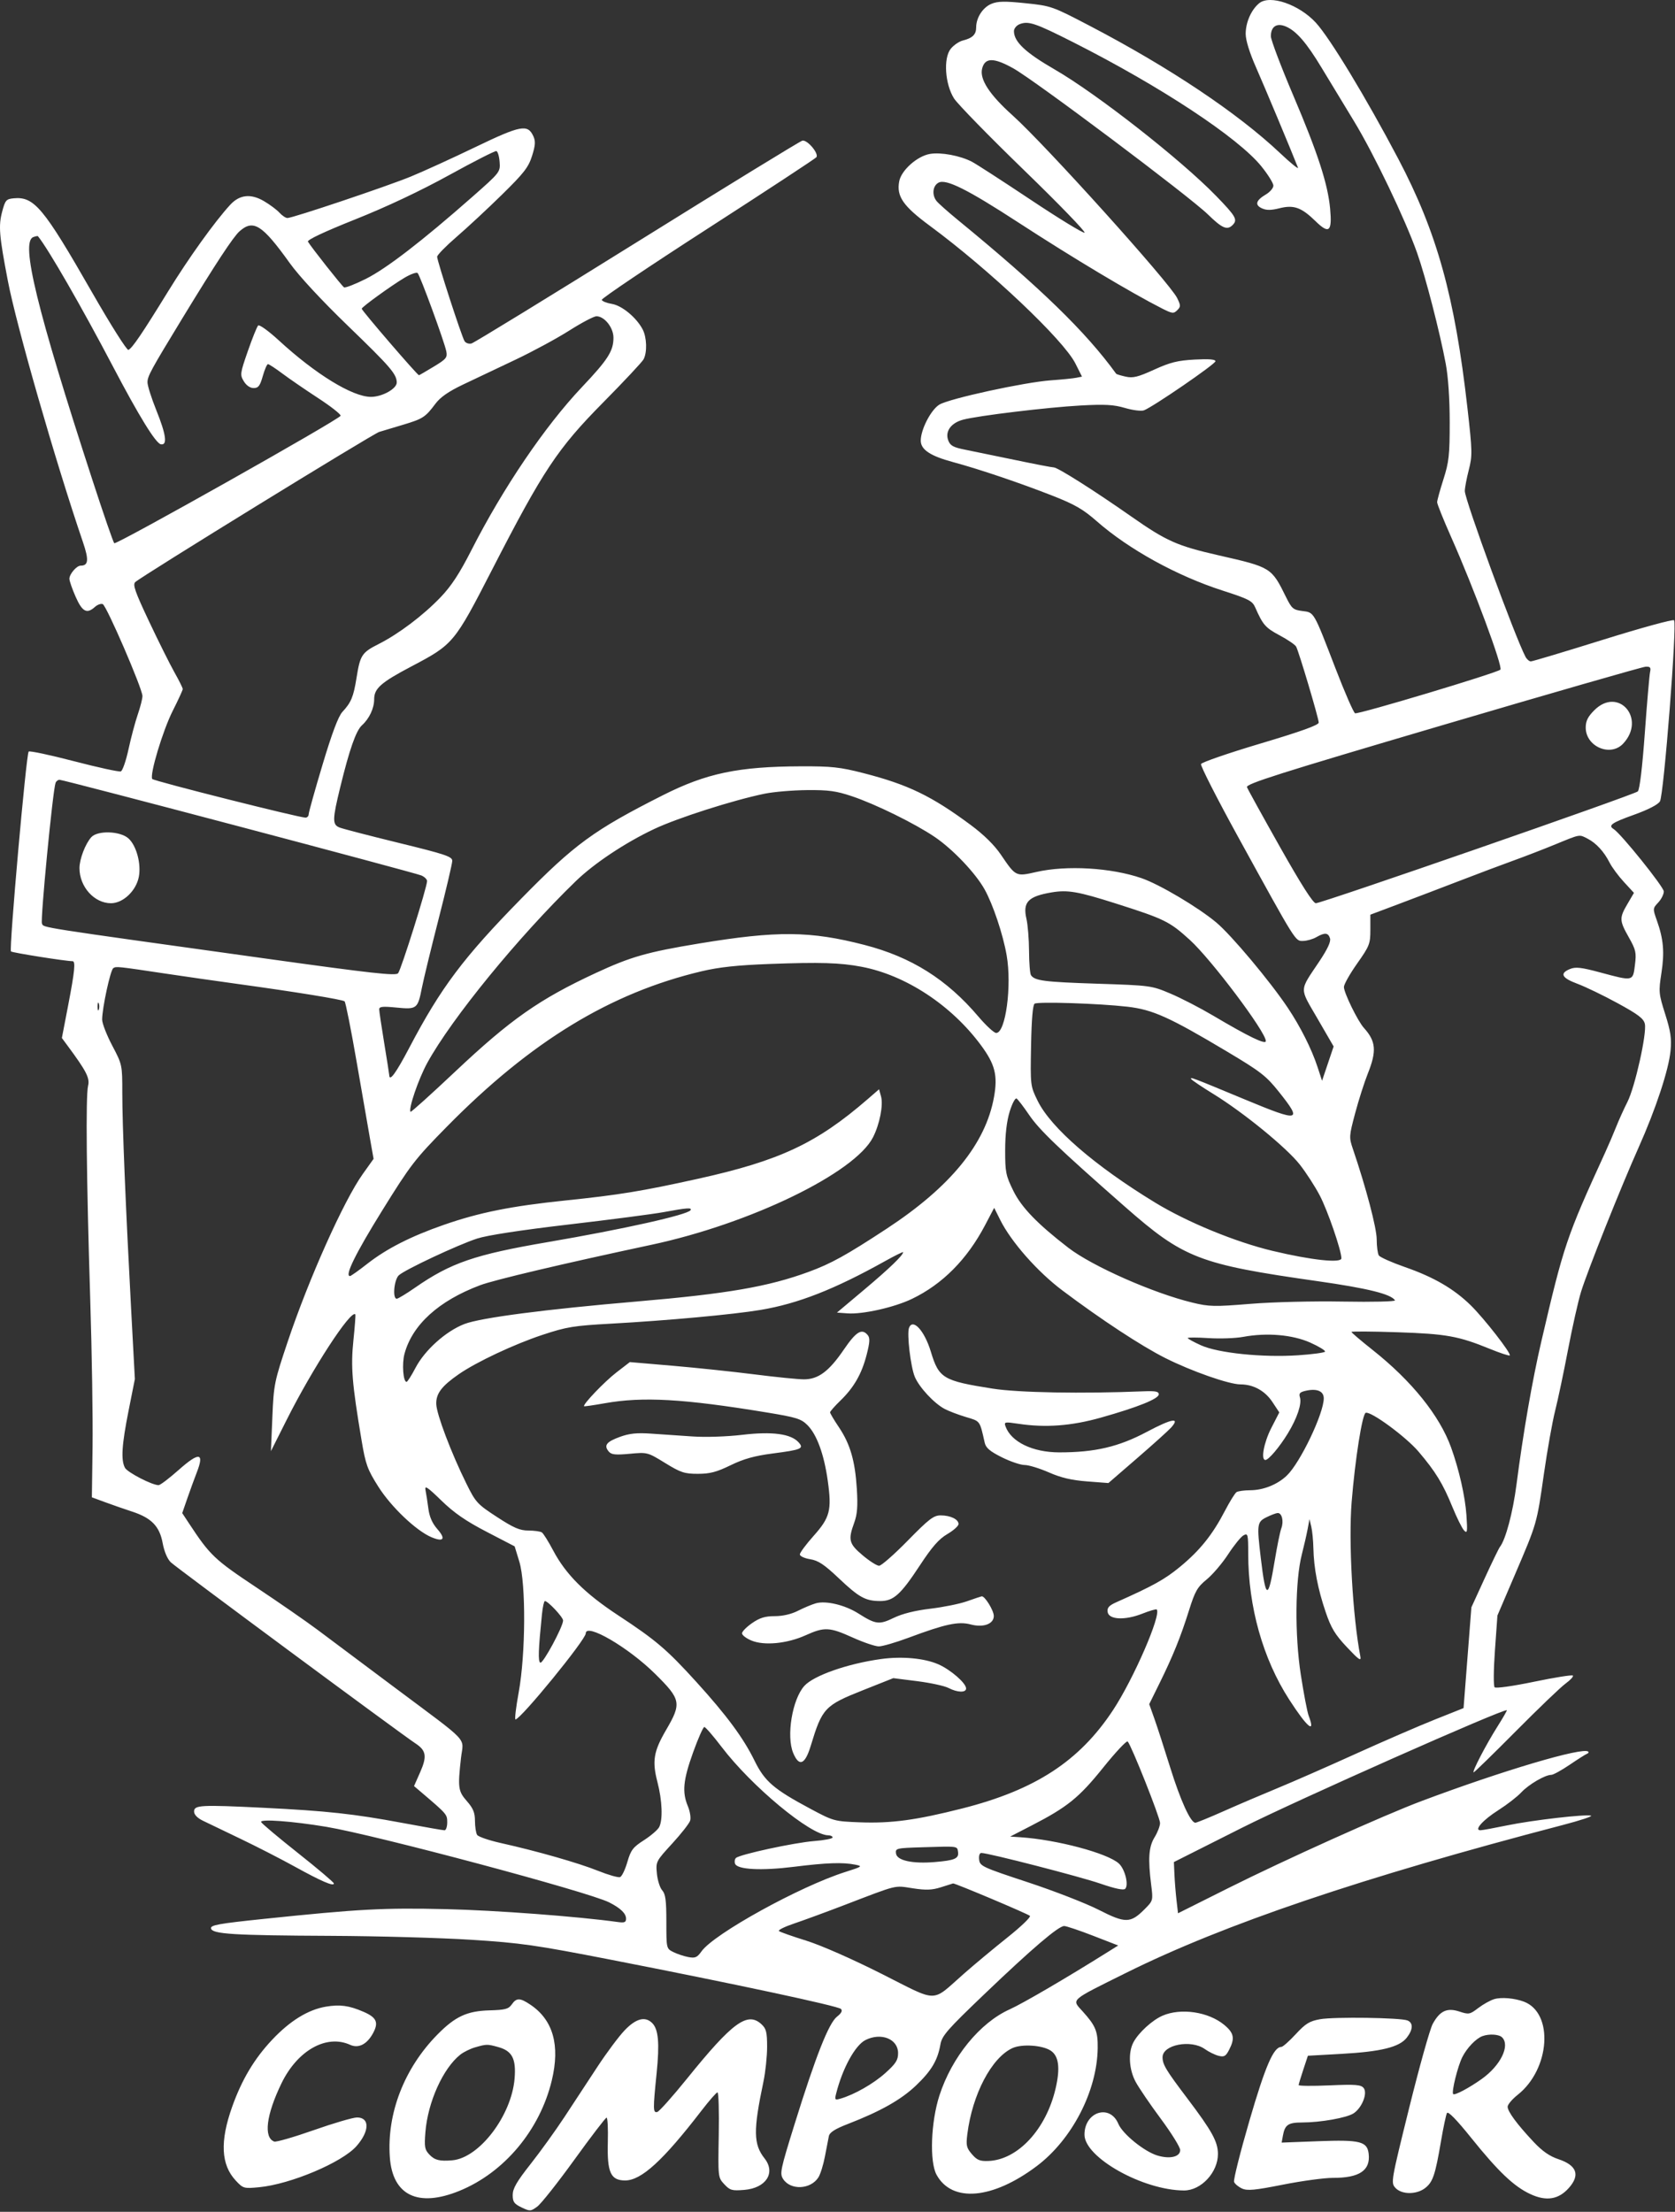 <?xml version="1.0" encoding="UTF-8"?> <svg xmlns="http://www.w3.org/2000/svg" width="665" height="878" viewBox="0 0 665 878" fill="none"><rect x="0" y="0" width="665" height="878" fill="#333333" stroke="none"/><path fill-rule="evenodd" clip-rule="evenodd" d="M499.911 1.287C496.767 3.862 494.553 8.888 494.553 13.447C494.553 15.963 496.081 20.91 498.662 26.747C501.948 34.181 512.466 59.314 515.316 66.542C515.641 67.367 512.442 64.772 508.207 60.773C491.422 44.928 464.336 26.811 432.787 10.329C417.759 2.476 417.36 2.335 407.155 1.277C398.932 0.424 396.135 0.473 393.624 1.513C390.195 2.933 387.553 7.005 387.553 10.87C387.553 13.698 386.123 15.11 382.282 16.074C380.763 16.455 378.581 17.954 377.431 19.404C374.48 23.127 375.176 33.404 378.763 39.077C380.142 41.258 392.629 54.052 406.512 67.509C420.395 80.965 431.224 92.152 430.577 92.367C429.93 92.583 420.295 86.692 409.166 79.275C398.038 71.859 387.543 65.072 385.845 64.194C381.163 61.773 373.586 60.361 369.224 61.099C364.154 61.955 357.823 67.587 357 71.972C355.877 77.962 358.509 81.775 369.23 89.689C392.887 107.15 422.223 134.899 426.936 144.271L429.566 149.501L427.309 149.957C426.068 150.209 421.551 150.663 417.272 150.968C406.744 151.717 376.804 158.24 372.923 160.629C369.587 162.684 365.553 170.497 365.553 174.905C365.553 178.473 369.325 180.991 378.296 183.412C388.771 186.239 404.757 191.639 417.902 196.79C426.681 200.231 430.019 202.157 435.402 206.884C448.138 218.071 467.261 228.604 485.469 234.46C495.738 237.764 497.199 238.519 498.338 241.114C501.367 248.018 502.397 249.2 507.969 252.171C511.197 253.892 514.173 255.917 514.583 256.671C515.679 258.69 523.553 285.166 523.553 286.833C523.553 287.827 516.559 290.343 500.43 295.15C487.713 298.941 477.089 302.606 476.822 303.296C476.555 303.986 483.202 317.036 491.593 332.296C514.879 374.641 514.196 373.548 517.347 373.507C518.835 373.487 521.178 372.828 522.553 372.042C525.961 370.094 527.309 370.197 528.027 372.461C528.443 373.77 527.08 376.709 523.739 381.711C515.737 393.69 515.794 391.784 523.056 404.32L529.471 415.395L524.874 429.024L523.074 423.533C520.737 416.401 516.286 407.546 511.265 400.042C504.202 389.483 488.874 371.197 482.889 366.188C475.637 360.119 460.32 351.042 453.194 348.59C441.109 344.433 423.493 343.395 411.46 346.131C403.273 347.993 403.302 348.007 397.367 339.268C394.771 335.446 390.607 331.349 385.367 327.464C369.824 315.939 360.448 311.415 342.693 306.869C333.515 304.519 330.129 304.151 318.053 304.195C293.086 304.285 280.454 306.935 263.053 315.73C235.759 329.527 228.164 335.072 206.991 356.663C183.965 380.143 175.041 392.025 162.507 415.888C157.194 426.002 154.608 429.539 154.532 426.792C154.521 426.379 153.621 420.642 152.533 414.042C151.444 407.442 150.553 401.421 150.553 400.663C150.553 399.559 151.92 399.418 157.393 399.958C165.506 400.757 165.857 400.483 167.515 392.042C168.163 388.742 171.136 376.505 174.123 364.848C177.109 353.191 179.553 342.782 179.553 341.718C179.553 340.026 176.864 339.124 158.303 334.587C146.616 331.73 136.041 328.985 134.803 328.488C131.9 327.323 131.935 325.37 135.091 312.441C138.753 297.44 141.351 290.035 143.698 287.911C146.625 285.262 148.553 281.146 148.553 277.546C148.553 273.271 151.253 270.9 163.416 264.497C179.997 255.769 180.377 255.311 195.411 226.054C215.631 186.703 221.365 178.071 239.405 159.822C247.68 151.451 254.924 143.718 255.502 142.638C256.987 139.862 256.806 133.925 255.138 130.742C252.686 126.062 246.917 121.286 242.933 120.639C240.889 120.307 239.079 119.586 238.91 119.038C238.74 118.49 257.73 105.714 281.109 90.647C304.488 75.579 323.855 62.862 324.148 62.389C325.117 60.821 320.426 55.343 318.536 55.837C317.566 56.09 288.036 74.198 252.913 96.076C217.79 117.953 188.219 136.072 187.201 136.341C186.182 136.609 184.94 136.202 184.441 135.435C183.325 133.722 173.553 103.643 173.553 101.921C173.553 101.238 177.041 97.672 181.303 93.996C185.565 90.32 193.667 82.787 199.306 77.254C208.009 68.719 209.812 66.395 211.23 61.898C212.549 57.715 212.661 56.074 211.761 54.099C209.523 49.188 206.78 49.697 188.777 58.365C179.579 62.795 168.018 68.072 163.087 70.093C153.525 74.012 116.223 86.542 114.12 86.542C113.428 86.542 112.006 85.595 110.959 84.438C109.912 83.281 107.133 81.209 104.783 79.832C99.56 76.77 95.104 77.26 91.388 81.304C85.23 88.006 74.918 102.384 66.759 115.645C56.422 132.445 52.468 138.268 50.971 138.896C50.376 139.146 43.851 128.809 36.471 115.926C17.186 82.26 13.555 77.921 5.332 78.731C2.459 79.014 2.052 79.496 0.851 84.042C-0.646 89.714 -0.333 93.491 3.131 111.542C6.561 129.418 22.078 183.399 32.925 215.187C35.344 222.278 35.122 224.542 32.008 224.542C30.412 224.542 27.553 227.882 27.553 229.746C27.553 230.597 28.672 233.824 30.04 236.918C32.677 242.878 34.48 243.823 37.687 240.921C38.672 240.029 40.065 239.525 40.782 239.8C42.285 240.376 56.553 273.397 56.553 276.298C56.553 277.36 55.714 280.669 54.687 283.651C53.661 286.633 52.012 292.821 51.022 297.402C50.033 301.983 48.661 305.947 47.974 306.211C47.288 306.474 38.925 304.656 29.389 302.169C19.854 299.683 11.75 297.963 11.381 298.346C10.4 299.361 3.533 376.925 4.357 377.676C4.927 378.195 26.246 381.573 28.803 381.549C30.062 381.537 29.662 385.562 27.058 399.084L24.564 412.042L26.784 415.042C34.33 425.238 35.722 427.955 34.969 431.013C33.988 434.99 34.317 467.799 35.816 515.542C36.481 536.717 36.901 563.116 36.749 574.206L36.473 594.37L41.763 596.319C44.673 597.392 49.469 599.06 52.421 600.026C60.143 602.551 63.341 605.844 64.579 612.542C65.202 615.914 66.457 618.867 67.824 620.18C69.986 622.257 159.341 688.392 164.957 692.071C169.215 694.861 169.596 697.197 166.816 703.482L164.377 708.996L167.342 711.519C177.463 720.133 177.553 720.237 177.553 723.402C177.553 725.129 177.072 726.542 176.484 726.542C175.895 726.542 168.358 725.224 159.734 723.613C140.498 720.02 129.694 718.844 104.553 717.608C79.646 716.384 77.053 716.523 77.053 719.081C77.053 720.326 78.326 721.66 80.553 722.745C82.478 723.683 89.228 726.927 95.553 729.956C101.878 732.985 111.553 737.946 117.053 740.982C127.662 746.837 132.553 748.94 132.553 747.648C132.553 747.214 126.14 741.782 118.303 735.576C110.466 729.37 103.88 723.828 103.668 723.262C103.188 721.979 116.161 722.934 129.553 725.167C149.186 728.442 233.618 750.993 241.849 755.161C246.361 757.445 248.553 759.562 248.553 761.634C248.553 763.071 247.923 763.329 245.303 762.964C229.39 760.75 196.724 758.3 177.053 757.844C152.206 757.268 142.478 757.789 104.768 761.717C86.807 763.589 83.528 764.178 83.777 765.488C84.206 767.747 92.62 768.269 131.553 768.448C149.978 768.532 174.953 769.232 187.053 770.003C206.763 771.258 212.539 772.083 242.553 777.932C291.217 787.414 332.697 796.286 333.873 797.462C334.57 798.159 334.066 799.137 332.293 800.532C329.037 803.093 323.88 816.141 315.567 842.852C309.79 861.413 309.499 862.811 310.943 865.016C313.898 869.526 321.852 869.139 324.909 864.337C325.713 863.075 326.879 859.342 327.501 856.042C328.123 852.742 328.829 849.105 329.07 847.959C329.389 846.44 331.477 845.112 336.78 843.058C349.614 838.084 357.781 833.466 363.662 827.857C369.79 822.012 372.244 817.886 373.358 811.56C373.969 808.088 376.065 805.69 390.78 791.62C409.741 773.489 420.226 764.539 422.498 764.548C423.353 764.551 428.527 766.291 433.996 768.414L443.939 772.274L439.996 774.745C423.387 785.157 406.047 795.293 400.848 797.63C389.017 802.946 377.884 816.6 372.963 831.827C369.561 842.356 368.991 858.099 371.824 863.284C377.922 874.443 394.022 873.061 411.566 859.873C425.581 849.338 435.543 830.111 435.8 813.099C435.902 806.353 435.01 804.161 429.824 798.422C425.402 793.526 424.422 794.393 447.053 783.15C485.986 763.807 540.715 745.28 620.506 724.432C627.356 722.642 632.387 720.987 631.686 720.753C629.633 720.069 608.481 722.507 598.366 724.594C593.244 725.651 588.475 726.522 587.768 726.529C585.073 726.556 588.698 722.481 594.844 718.574C598.259 716.403 602.347 713.238 603.929 711.54C606.899 708.354 613.407 704.542 615.878 704.542C616.651 704.542 619.931 702.743 623.168 700.545C626.405 698.346 629.503 696.383 630.053 696.181C630.603 695.98 630.828 695.596 630.553 695.327C628.55 693.371 596.53 702.859 564.37 714.939C549.402 720.561 510.091 738.263 487.805 749.417L467.69 759.483L467.088 754.263C466.757 751.391 466.389 746.818 466.27 744.1L466.053 739.157L493.053 725.562C514.73 714.649 597.338 677.993 598.236 678.891C598.359 679.015 596.668 681.952 594.478 685.417C589.939 692.595 584.255 703.542 585.068 703.542C585.367 703.542 592.911 696.186 601.832 687.195C610.754 678.205 619.628 669.702 621.553 668.3C623.478 666.898 624.781 665.47 624.448 665.126C624.116 664.781 617.188 665.884 609.053 667.576C600.689 669.315 593.885 670.275 593.394 669.784C592.903 669.293 592.955 662.914 593.513 655.102L594.5 641.286L601.402 625.164C610.27 604.451 610.1 605.041 612.964 585.011C614.303 575.644 616.305 564.394 617.413 560.011C618.521 555.628 620.823 544.721 622.528 535.774C624.234 526.826 626.562 516.476 627.702 512.774C630.258 504.473 643.584 471.068 650.533 455.542C657.331 440.356 662.527 424.626 663.229 417.112C663.687 412.202 663.279 409.405 661.101 402.539C658.533 394.443 658.463 393.675 659.605 386.274C660.888 377.958 660.442 372.829 657.785 365.339C656.15 360.729 656.161 360.588 658.335 358.274C659.555 356.976 660.553 354.99 660.553 353.863C660.553 352.067 643.496 330.861 640.624 329.086C638.337 327.672 639.875 326.592 648.64 323.457C654.294 321.434 658.214 319.42 659.017 318.124C660.559 315.633 665.878 247.478 664.627 246.221C664.178 245.769 651.461 249.256 636.368 253.971C621.274 258.685 608.407 262.542 607.774 262.542C607.141 262.542 606.191 261.734 605.662 260.746C601.606 253.167 581.553 198.413 581.553 194.917C581.553 193.699 582.259 189.947 583.122 186.579C584.585 180.868 584.55 179.21 582.604 162.022C577.589 117.742 570.521 92.273 555.135 63.042C542.455 38.953 527.984 15.059 522.407 9.003C515.733 1.757 504.176 -2.207 499.911 1.287ZM404.803 9.598C403.566 10.082 402.553 11.326 402.553 12.363C402.553 16.579 407.125 20.883 418.704 27.566C435.465 37.239 468.79 63.337 482.803 77.763C490.71 85.903 491.462 87.234 489.353 89.343C487.204 91.492 485.201 90.63 479.582 85.141C472.244 77.972 410.902 31.933 402.275 27.12C394.5 22.782 391.025 22.816 389.915 27.236C388.854 31.462 392.835 37.574 402.008 45.8C414.989 57.444 464.425 112.303 467.35 118.312C468.795 121.279 468.798 121.726 467.376 123.148C465.954 124.569 465.406 124.509 461.431 122.496C449.161 116.283 425.909 102.373 404.342 88.344C384.05 75.144 375.584 70.921 372.612 72.51C370.299 73.749 369.902 77.32 371.803 79.775C372.491 80.663 376.251 84.011 380.161 87.216C412.98 114.119 431.067 131.682 443.15 148.379C443.285 148.565 444.969 149.072 446.893 149.506C449.793 150.16 451.731 149.686 458.222 146.734C464.619 143.826 467.564 143.093 474.303 142.732C479.937 142.431 482.553 142.642 482.553 143.399C482.553 144.514 457.694 161.574 454.151 162.889C453.105 163.278 449.73 162.855 446.651 161.95C442.147 160.626 438.709 160.433 429.053 160.963C415.792 161.691 388.193 165.023 382.312 166.607C377.531 167.894 375.123 171.281 376.47 174.824C377.27 176.927 378.464 177.579 383.247 178.524C386.44 179.155 395.365 180.992 403.08 182.606C410.796 184.221 417.674 185.542 418.366 185.542C419.915 185.542 434.368 194.691 448.963 204.91C463.139 214.835 467.257 216.666 483.956 220.473C504.656 225.192 504.791 225.276 510.553 236.969C512.823 241.576 513.418 242.088 517.02 242.542C521.799 243.144 521.406 242.466 530.24 265.395C533.918 274.939 537.405 282.925 537.99 283.141C539.329 283.635 594.392 267.103 595.674 265.821C596.748 264.747 585.148 233.502 576.193 213.35C573.091 206.369 570.559 200.069 570.566 199.35C570.573 198.63 571.698 194.537 573.066 190.254C575.254 183.402 575.553 180.681 575.553 167.614C575.553 158.346 574.963 149.62 573.985 144.402C571.603 131.705 565.959 109.849 562.633 100.443C557.871 86.978 545.437 61.036 537.517 48.042C533.494 41.443 527.764 31.992 524.784 27.043C518.682 16.905 514.624 12.229 510.421 10.488C506.853 9.009 504.553 10.541 504.553 14.394C504.553 15.828 508.58 26.462 513.502 38.023C523.171 60.73 527.174 73.034 528.077 82.817C528.922 91.966 527.677 93.056 522.342 87.847C516.673 82.311 513.668 81.232 507.932 82.677C504.64 83.506 502.786 83.514 501.014 82.707C498.071 81.365 498.59 79.543 502.584 77.183C504.217 76.219 505.553 74.645 505.553 73.686C505.553 72.727 503.415 69.293 500.803 66.054C491.596 54.639 460.814 34.338 426.053 16.756C411.015 9.15 408.293 8.233 404.803 9.598ZM178.299 69.518C166.951 75.773 153.523 82.105 141.081 87.069C128.676 92.018 121.851 95.235 122.264 95.938C123.55 98.126 135.716 113.525 136.582 114.06C137.069 114.361 141.012 112.825 145.345 110.647C153.464 106.565 167.635 95.648 187.355 78.284C198.576 68.404 198.656 68.303 198.355 64.266C198.189 62.029 197.603 60.093 197.053 59.965C196.503 59.837 188.064 64.136 178.299 69.518ZM95.121 91.792C92.593 94.028 85.693 104.527 72.282 126.542C59.869 146.92 58.553 149.338 58.553 151.766C58.553 153.079 60.128 158.059 62.053 162.833C65.969 172.544 66.548 176.88 63.859 176.362C61.826 175.971 55.19 165.199 44.873 145.542C32.454 121.881 19.099 98.686 15.064 93.768C14.94 93.618 14.1 93.779 13.196 94.125C8.114 96.075 14.598 122.682 36.692 190.542C41.08 204.017 44.981 215.312 45.361 215.641C46.195 216.363 134.804 166.47 135.225 165.042C135.387 164.492 131.382 161.342 126.326 158.042C121.269 154.742 114.876 150.355 112.119 148.292C109.363 146.23 106.783 144.542 106.388 144.542C105.993 144.542 105.066 146.679 104.328 149.292C103.23 153.177 102.571 154.042 100.707 154.042C99.304 154.042 97.8 153.008 96.796 151.354C95.24 148.79 95.315 148.234 98.4 139.363C100.179 134.247 102.018 129.677 102.488 129.207C102.958 128.737 106.638 131.388 110.697 135.121C125.302 148.556 139.972 157.545 147.278 157.538C151.769 157.534 157.567 154.288 157.518 151.807C157.45 148.465 155.002 145.629 138.053 129.26C127.71 119.271 118.703 109.56 115.053 104.461C104.123 89.195 100.593 86.952 95.121 91.792ZM160.484 110.322C155.131 113.536 143.683 121.826 143.609 122.542C143.541 123.199 165.808 149.071 166.335 148.947C166.558 148.894 169.214 147.352 172.236 145.52C177.191 142.517 177.678 141.917 177.179 139.424C176.423 135.64 166.807 109.396 165.814 108.403C165.374 107.963 162.975 108.826 160.484 110.322ZM225.999 131.224C221.078 134.35 211.428 139.57 204.553 142.826C197.678 146.082 188.361 150.502 183.849 152.65C178.063 155.404 174.821 157.658 172.849 160.298C168.885 165.606 167.894 166.249 160.053 168.601C156.203 169.756 151.928 171.04 150.553 171.453C148.064 172.201 56.26 228.702 53.718 231.05C52.619 232.065 53.581 234.817 59.172 246.662C62.906 254.571 67.444 263.673 69.257 266.888C71.07 270.103 72.553 273.087 72.553 273.518C72.553 273.949 70.763 277.844 68.576 282.172C64.616 290.008 59.312 307.674 60.454 309.227C61.046 310.033 118.891 324.616 121.303 324.567C121.991 324.553 122.553 323.942 122.553 323.21C122.553 322.477 125.033 313.608 128.065 303.502C131.823 290.975 134.33 284.317 135.943 282.584C139.407 278.861 140.347 276.594 141.553 269.042C142.992 260.032 143.652 259.026 150.341 255.645C158.287 251.629 167.993 244.302 174.883 237.119C179.171 232.649 182.415 227.7 187.152 218.4C199.771 193.627 216.327 169.203 231.034 153.665C241.391 142.723 243.553 139.335 243.553 134.046C243.553 130.042 239.976 125.542 236.794 125.542C235.777 125.542 230.919 128.099 225.999 131.224ZM572.766 287.84C507.566 307.053 494.579 311.171 495.073 312.476C495.399 313.337 501.313 324.054 508.215 336.292C516.581 351.125 521.31 358.542 522.402 358.542C524.798 358.542 648.84 315.473 650.234 314.157C650.967 313.465 652.022 304.686 653.012 291.042C653.89 278.942 654.829 268.03 655.1 266.792C655.501 264.955 655.175 264.563 653.322 264.656C652.074 264.719 615.824 275.151 572.766 287.84ZM632.953 281.942C630.395 284.5 629.553 286.2 629.553 288.806C629.553 296.362 639.349 300.581 644.403 295.202C653.702 285.304 642.53 272.365 632.953 281.942ZM22.051 310.792C20.923 314.005 15.974 365.23 16.658 366.616C17.5 368.322 13.348 367.673 105.958 380.571C147.654 386.378 157.077 387.424 158.044 386.351C159.211 385.058 169.553 352.166 169.553 349.749C169.553 349.061 168.541 348.062 167.303 347.527C164.654 346.382 25.314 309.542 23.634 309.542C23.005 309.542 22.293 310.105 22.051 310.792ZM303.553 315.066C291.063 317.633 268.977 324.698 259.655 329.109C248.138 334.558 235.874 342.725 228.553 349.822C205.815 371.864 179.363 404.228 169.655 421.886C166.146 428.267 162.021 440.343 163.011 441.333C163.218 441.541 171.187 434.359 180.72 425.374C202.736 404.625 214.128 396.639 236.578 386.217C250.409 379.796 256.955 377.929 277.553 374.528C308.563 369.409 321.66 369.524 343.245 375.105C361.839 379.913 375.894 388.756 388.443 403.542C391.477 407.117 394.653 410.042 395.502 410.042C399.251 410.042 401.768 391.342 399.653 379.198C398.203 370.869 394.226 358.998 390.88 353.012C387.275 346.561 378.303 337.126 371.165 332.278C363.282 326.926 347.65 319.232 338.233 316.071C331.99 313.975 328.933 313.558 320.377 313.636C314.699 313.688 307.128 314.331 303.553 315.066ZM36.246 332.329C33.873 334.951 31.553 341.022 31.553 344.609C31.553 352.009 37.416 358.542 44.057 358.542C48.883 358.542 54.076 353.6 55.125 348.01C56.1 342.811 54.133 335.601 50.973 332.792C47.673 329.859 38.735 329.578 36.246 332.329ZM617.553 335.155C612.878 337.077 605.453 339.949 601.053 341.535C596.653 343.122 586.978 346.76 579.553 349.62C572.128 352.479 561.103 356.68 555.053 358.954L544.053 363.089V369.066C544.053 374.663 543.72 375.514 538.803 382.486C535.915 386.58 533.553 390.767 533.553 391.792C533.553 394.096 539.042 405.326 541.496 408.042C546.285 413.342 546.617 417.225 543.045 426.153C541.666 429.601 539.405 436.676 538.021 441.876C535.582 451.042 535.555 451.478 537.154 456.186C542.363 471.523 546.555 487.452 546.568 491.961C546.577 494.756 546.956 497.629 547.41 498.345C547.865 499.062 552.564 501.156 557.852 502.997C569.288 506.979 577.301 511.649 583.975 518.22C589.349 523.512 600.098 537.331 599.39 538.039C599.145 538.283 595.594 537.115 591.499 535.444C579.045 530.359 574.206 529.489 554.803 528.842C544.765 528.508 536.553 528.456 536.553 528.727C536.553 528.998 540.354 532.231 544.999 535.912C560.473 548.175 571.537 561.932 576.106 574.59C579.266 583.341 581.696 594.072 582.2 601.496C582.648 608.088 582.53 608.852 581.271 607.542C580.477 606.717 578.37 602.475 576.589 598.116C572.805 588.86 569.953 584.201 563.206 576.256C558.189 570.348 544.289 560.13 542.211 560.823C540.835 561.281 537.991 579.298 536.623 596.23C535.35 611.976 537.03 641.758 540.081 657.542C540.475 659.576 539.483 658.893 534.761 653.875C530.016 648.834 528.471 646.279 526.294 639.875C523.201 630.781 521.602 622.463 521.435 614.608C521.37 611.547 520.994 607.692 520.601 606.042L519.886 603.042L519.136 607.042C518.724 609.242 517.694 613.742 516.847 617.042C514.185 627.418 513.996 648.95 516.428 664.706C517.588 672.221 518.991 679.563 519.545 681.021C522.427 688.601 519.011 685.781 511.832 674.654C501.375 658.446 495.574 637.808 495.559 616.758C495.553 608.999 495.435 608.535 493.698 609.464C492.678 610.01 489.94 613.378 487.615 616.948C485.289 620.517 481.457 625.02 479.1 626.951C475.361 630.014 474.461 631.587 472.051 639.253C468.719 649.859 465.688 657.344 460.309 668.258L456.26 676.474L458.313 682.258C459.443 685.439 462.255 694.117 464.564 701.542C468.653 714.694 472.679 723.542 474.575 723.542C475.09 723.542 480.134 721.485 485.783 718.972C491.431 716.458 501.003 712.364 507.053 709.874C513.103 707.384 527.053 701.266 538.053 696.279C549.053 691.292 563.228 685.15 569.553 682.628L581.053 678.042L584.162 638.042L589.415 626.576C592.304 620.27 595.032 614.645 595.477 614.076C597.762 611.161 600.64 600.355 602.059 589.37C604.709 568.843 608.355 547.833 611.918 532.542C620.871 494.129 621.878 491.148 637.255 457.542C638.639 454.517 640.62 449.895 641.656 447.272C642.692 444.648 644.695 440.221 646.108 437.434C649.123 431.484 653.866 410.245 653.03 406.439C652.569 404.338 650.392 402.682 642.253 398.239C636.643 395.177 629.466 391.71 626.303 390.535C619.998 388.192 619.078 386.389 623.303 384.658C625.552 383.736 627.751 383.987 635.375 386.036C648.466 389.555 648.277 389.596 649.093 383.071C649.71 378.128 649.475 377.066 646.665 372.086C642.892 365.401 642.852 364.414 646.128 358.823L648.704 354.429L644.713 350.1C642.518 347.719 639.957 344.257 639.021 342.406C636.83 338.076 633.75 334.715 630.353 332.947C626.915 331.159 627.529 331.053 617.553 335.155ZM417.553 354.234C408.17 355.809 405.981 358.103 407.515 364.752C408.059 367.112 408.522 372.867 408.544 377.542C408.566 382.217 408.914 386.525 409.318 387.115C410.828 389.32 414.584 389.802 435.553 390.486C456.794 391.179 457.145 391.226 464.665 394.401C468.852 396.168 476.502 400.117 481.665 403.176C495.816 411.56 502.553 414.807 502.553 413.244C502.553 409.642 480.9 380.841 472.364 373.088C464.306 365.77 462.363 364.814 442.999 358.651C428.02 353.884 423.9 353.169 417.553 354.234ZM305.553 382.652C292.751 383.13 285.503 383.909 278.553 385.553C242.324 394.125 210.752 413.378 177.439 447.214C164.739 460.114 163.012 462.353 151.707 480.577C141.121 497.641 136.748 506.542 138.949 506.542C139.305 506.542 142.399 504.348 145.824 501.666C153.499 495.658 163.111 490.769 176.221 486.206C190.294 481.307 202.963 478.768 224.457 476.539C245.848 474.32 254.805 472.855 277.053 467.936C309.539 460.754 324.236 453.857 344.528 436.272L349.003 432.394L349.783 435.218C350.736 438.668 349.244 446.267 346.594 451.462C339.365 465.632 297.904 485.736 258.6 494.13C223.473 501.632 196.3 508.044 190.657 510.162C174.197 516.34 163.7 525.854 160.587 537.417C159.522 541.372 160.056 548.545 161.414 548.54C161.766 548.538 163.359 546.039 164.954 542.985C168.642 535.928 177.033 528.408 184.38 525.573C190.824 523.087 216.453 519.744 253.053 516.618C288.78 513.567 305.028 510.761 321.053 504.875C329.977 501.597 335.947 498.294 352.053 487.725C377.403 471.09 391.323 454.001 394.639 435.447C396.169 426.889 395.062 422.499 389.463 414.92C377.703 399.002 359.599 387.103 342.053 383.762C333.569 382.147 325.584 381.904 305.553 382.652ZM44.969 384.324C43.818 385.086 40.551 400.193 40.552 404.744C40.553 406.231 42.353 410.865 44.553 415.042C48.531 422.594 48.553 422.7 48.553 433.854C48.553 446.52 49.872 478.8 52.062 519.735L53.544 547.428L51.048 559.969C48.344 573.559 47.962 579.571 49.608 582.646C50.594 584.488 60.384 589.542 62.966 589.542C63.606 589.542 67.208 586.81 70.97 583.47C79.042 576.305 81.195 576.56 78.186 584.323C77.181 586.918 75.455 591.65 74.352 594.837L72.347 600.633L75.117 604.837C83.397 617.408 85.145 619.067 101.717 630.095C110.702 636.073 121.653 643.66 126.053 646.954C130.453 650.248 144.178 660.514 156.553 669.769C187.23 692.71 183.985 689.268 183.021 697.84C181.696 709.622 181.888 711.021 185.374 714.991C187.861 717.823 188.556 719.529 188.568 722.827C188.577 725.145 188.962 727.64 189.425 728.37C189.887 729.099 194.137 730.558 198.869 731.612C213.206 734.807 229.58 739.486 237.453 742.638C241.55 744.279 245.481 745.4 246.186 745.129C246.892 744.858 248.186 742.173 249.061 739.162C250.454 734.369 251.274 733.288 255.634 730.49C258.374 728.732 261.094 726.399 261.68 725.306C263.211 722.444 262.926 714.769 261.016 707.411C258.848 699.059 259.484 695.223 264.443 686.732C270.667 676.074 270.382 674.617 260.074 664.425C249.431 653.903 232.553 644.067 232.553 648.387C232.553 650.873 206.682 682.542 204.651 682.542C204.274 682.542 204.849 677.705 205.929 671.792C208.704 656.605 208.845 628.635 206.19 619.941L204.326 613.839L193.19 608.056C184.914 603.759 180.303 600.574 175.24 595.659C169.619 590.2 168.516 589.479 168.936 591.542C169.215 592.917 169.724 596.198 170.066 598.834C170.493 602.122 171.619 604.687 173.654 607.004C177.08 610.906 176.126 612.226 171.328 610.221C165.279 607.694 155.295 598.204 150.199 590.138C145.849 583.253 145.157 581.34 143.548 571.748C139.76 549.17 139.219 542.544 140.311 532.04C140.883 526.541 141.223 521.906 141.067 521.741C139.28 519.841 124.108 543.14 113.848 563.542L107.562 576.042L108.132 562.542C108.683 549.516 108.897 548.462 114.239 532.542C122.623 507.555 136.486 476.601 144.029 466.027L148.319 460.011L146.988 452.527C146.256 448.41 143.834 434.49 141.606 421.593C139.378 408.696 137.217 397.849 136.804 397.488C135.983 396.772 117.564 393.78 94.053 390.543C85.803 389.407 73.203 387.601 66.053 386.529C46.367 383.578 46.131 383.554 44.969 384.324ZM38.711 399.542C38.711 400.917 38.938 401.48 39.215 400.792C39.493 400.105 39.493 398.98 39.215 398.292C38.938 397.605 38.711 398.167 38.711 399.542ZM410.759 398.415C410.03 398.865 409.538 404.675 409.347 415.074C409.055 430.948 409.07 431.077 411.961 436.973C417.219 447.694 434.558 462.721 458.553 477.347C471.37 485.16 490.479 493.02 505.221 496.543C520.636 500.227 532.553 501.512 532.553 499.49C532.553 496.366 527.106 480.546 523.963 474.542C522.091 470.967 518.515 465.439 516.015 462.258C510.735 455.538 493.711 441.637 481.744 434.274C477.174 431.462 473.211 428.798 472.937 428.354C472.322 427.359 473.211 427.697 494.427 436.519C516.03 445.501 517.171 445.247 507.834 433.527C502.694 427.075 500.594 425.441 487.084 417.381C464.195 403.724 457.601 400.761 447.553 399.614C436.29 398.328 412.171 397.542 410.759 398.415ZM400.853 441.257C399.685 445.058 399.072 450.308 399.064 456.563C399.054 465.315 399.318 466.622 402.336 472.753C405.566 479.314 411.897 485.862 424.134 495.296C433.625 502.614 457.789 513.299 473.389 517.078C480.084 518.699 482.097 518.742 496.389 517.574C505.312 516.845 521.157 516.455 533.208 516.668C544.933 516.875 554.125 516.658 553.829 516.18C552.295 513.699 543.022 511.403 523.053 508.561C476.003 501.864 469.964 499.527 446.553 478.958C420.164 455.773 412.64 448.56 408.53 442.508C406.348 439.295 404.128 436.397 403.596 436.069C403.064 435.74 401.83 438.075 400.853 441.257ZM263.553 481.148C259.428 481.912 242.484 484.123 225.9 486.062C206.786 488.296 193.423 490.346 189.4 491.659C181.728 494.165 160.862 503.952 158.354 506.222C156.449 507.946 155.757 515.542 157.505 515.542C158.029 515.542 161.291 513.573 164.755 511.167C178.995 501.274 188.503 498.011 217.553 493.047C247.426 487.942 273.013 482.225 274.139 480.403C274.823 479.296 272.771 479.44 263.553 481.148ZM391.076 486.366C383.952 499.924 374.164 509.785 362.053 515.605C355.048 518.972 342.479 521.796 336.478 521.352L332.28 521.042L343.167 511.889C353.07 503.562 358.553 498.281 358.553 497.068C358.553 496.816 355.29 498.429 351.303 500.654C331.265 511.831 316.812 517.492 301.954 519.982C291.147 521.794 264.889 524.205 242.553 525.436C227.706 526.255 224.981 526.701 215.353 529.886C204.169 533.586 189.157 540.643 182.156 545.49C175.336 550.211 173.076 553.204 173.201 557.353C173.322 561.404 179.133 576.741 185.182 588.975C188.846 596.385 189.485 597.081 197.293 602.17C203.962 606.517 206.347 607.545 209.794 607.557C212.136 607.566 214.541 607.903 215.136 608.307C215.732 608.711 217.757 611.95 219.636 615.503C224.65 624.984 232.245 632.557 245.43 641.22C260.372 651.039 264.738 654.755 276.357 667.542C288.471 680.874 295.133 689.88 299.553 698.9C303.589 707.136 307.162 710.212 321.754 718.014C330.89 722.898 331.232 722.993 341.312 723.378C353.828 723.857 363.738 722.516 382.053 717.87C411.008 710.524 428.521 699.109 441.86 678.888C450.059 666.459 461.182 640.838 459.228 638.884C459 638.655 456.431 639.407 453.52 640.555C446.592 643.286 440.185 642.966 439.743 639.867C439.503 638.18 440.288 637.312 443.243 635.997C457.81 629.514 462.399 626.965 468.438 621.996C476.353 615.485 481.366 609.247 486.288 599.784C488.216 596.076 490.302 592.711 490.923 592.307C491.545 591.903 493.98 591.566 496.335 591.557C501.582 591.539 507.121 589.324 510.884 585.74C516.182 580.694 525.553 561.11 525.553 555.087C525.553 552.231 522.892 551.089 518.491 552.056C516.084 552.584 515.598 553.108 516.086 554.646C516.907 557.232 514.99 562.954 511.264 569.042C507.924 574.498 503.65 579.542 502.366 579.542C500.487 579.542 501.778 572.602 504.726 566.853L507.9 560.664L505.16 556.524C502.221 552.083 497.607 549.542 492.483 549.542C487.957 549.542 473.097 544.337 462.668 539.1C453.18 534.335 437.249 523.873 421.755 512.232C411.886 504.817 401.446 492.969 397.097 484.25L394.707 479.457L391.076 486.366ZM360.897 527.089C359.991 529.451 361.534 542.56 363.185 546.524C364.923 550.697 370.848 557.071 375.053 559.292C376.703 560.163 380.505 561.608 383.501 562.503C389.253 564.221 388.932 563.781 390.949 572.714C391.408 574.749 393.018 576.118 397.712 578.464C401.1 580.157 405.188 581.542 406.795 581.542C408.403 581.542 412.72 582.86 416.389 584.47C421.218 586.589 425.405 587.578 431.556 588.052L440.053 588.706L451.553 578.758C457.878 573.285 463.913 567.845 464.964 566.668C468.691 562.495 465.236 563.113 455.292 568.396C444.127 574.328 434.677 576.541 420.553 576.529C409.964 576.521 401.399 572.369 399.192 566.175C398.57 564.431 398.906 564.365 404.29 565.175C415.106 566.802 425.358 566.038 437.098 562.727C451.765 558.591 460.053 555.252 460.053 553.482C460.053 552.361 458.722 552.096 454.053 552.287C429.607 553.287 404.302 552.836 394.053 551.217C374.38 548.111 372.762 547.142 369.553 536.542C367.028 528.202 362.406 523.156 360.897 527.089ZM334.986 535.766C329.095 544.393 324.86 547.543 319.155 547.54C316.899 547.539 308.078 546.653 299.553 545.571C291.028 544.489 276.403 542.948 267.053 542.147L250.053 540.69L244.726 544.797C240.004 548.437 231.256 557.579 231.888 558.211C232.019 558.343 235.71 557.811 240.09 557.031C255.218 554.335 271.371 555.252 304.392 560.681C316.222 562.626 318.053 563.196 320.573 565.716C324.292 569.435 327.166 577.314 328.636 587.819C330.269 599.493 329.527 602.375 323.005 609.685C320.006 613.045 317.553 616.355 317.553 617.04C317.553 617.726 319.388 618.58 321.631 618.938C324.875 619.457 327.217 621.018 333.087 626.574C341.075 634.135 343.648 635.542 349.483 635.542C354.748 635.542 357.567 633.006 365.181 621.422C370.071 613.982 372.751 610.924 376.107 608.958C378.552 607.525 380.553 605.736 380.553 604.982C380.553 603.1 377.334 601.542 373.446 601.542C370.664 601.542 368.827 602.951 360.408 611.542C355.019 617.042 349.89 621.542 349.01 621.542C348.131 621.542 345.194 619.672 342.482 617.385C337.029 612.787 336.644 611.291 339.145 604.418C340.355 601.089 340.602 597.888 340.177 591.042C339.484 579.888 337.539 573.208 333.037 566.518C331.121 563.671 329.553 561.028 329.553 560.644C329.553 560.261 331.39 558.169 333.635 555.995C339.039 550.763 342.13 545.354 344.089 537.708C345.347 532.797 345.438 531.108 344.504 529.982C342.169 527.17 339.923 528.535 334.986 535.766ZM493.553 530.681C490.528 531.242 484.341 531.462 479.803 531.17C475.265 530.878 471.553 530.867 471.553 531.146C471.553 531.425 473.915 532.721 476.803 534.026C483.627 537.111 501.28 538.926 515.318 537.988C520.964 537.61 525.793 536.963 526.049 536.549C526.304 536.136 523.71 534.536 520.283 532.995C513.213 529.815 502.994 528.93 493.553 530.681ZM246.114 570.375C240.747 572.33 239.654 573.753 241.663 576.174C242.719 577.447 244.277 577.617 250.007 577.089C257.017 576.442 257.089 576.46 264.053 580.74C270.258 584.554 271.734 585.042 277.053 585.042C281.84 585.042 284.468 584.354 290.053 581.638C295.264 579.105 299.536 577.911 306.768 576.969C318.243 575.474 319.295 575.019 317.035 572.523C313.981 569.148 306.546 568.161 294.714 569.561C288.608 570.284 280.208 570.565 275.053 570.219C270.103 569.886 262.678 569.379 258.553 569.094C252.827 568.699 249.885 569.001 246.114 570.375ZM502.803 602.287C499.067 604.147 498.948 605.014 500.563 618.568C502.532 635.098 503.484 635.267 506.075 619.542C507.027 613.767 508.21 607.97 508.704 606.66C509.754 603.879 508.938 600.515 507.236 600.607C506.585 600.642 504.591 601.398 502.803 602.287ZM383.88 635.642C381.034 636.65 374.509 637.974 369.38 638.582C363.312 639.302 358.24 640.567 354.866 642.203C349.055 645.019 347.69 644.853 340.811 640.491C335.458 637.096 327.913 635.292 323.893 636.445C322.3 636.901 319.114 638.235 316.814 639.409C314.187 640.749 310.764 641.542 307.606 641.542C303.753 641.542 301.652 642.184 298.604 644.292C296.418 645.805 294.612 647.628 294.591 648.344C294.57 649.06 296.24 650.35 298.301 651.211C303.388 653.336 312.439 652.466 319.832 649.141C327.347 645.761 329.277 645.854 338.553 650.042C342.816 651.967 347.475 653.542 348.905 653.542C350.336 653.542 355.679 651.985 360.78 650.082C375.314 644.658 380.52 643.544 385.33 644.828C390.404 646.182 394.553 644.672 394.553 641.469C394.553 639.282 390.942 633.44 389.735 633.675C389.36 633.748 386.725 634.633 383.88 635.642ZM215.165 640.792C213.729 654.967 213.575 659.437 214.501 660.01C215.499 660.627 223.553 645.723 223.553 643.26C223.553 641.952 217.552 635.542 216.327 635.542C215.981 635.542 215.458 637.904 215.165 640.792ZM349.803 658.56C336.54 660.389 323.064 665.106 319.341 669.222C314.545 674.526 312.113 689.169 314.915 695.87C317.256 701.469 319.601 700.513 321.871 693.034C326.427 678.023 327.406 676.978 342.621 670.933L354.657 666.15L364.164 667.352C369.393 668.013 374.973 669.225 376.563 670.047C380.125 671.889 383.553 671.983 383.553 670.238C383.553 668.14 377.429 662.81 372.553 660.665C367.036 658.237 358.117 657.413 349.803 658.56ZM275.172 695.617C271.209 706.65 270.75 711.376 273.097 716.993C273.946 719.026 274.351 721.603 273.996 722.721C273.641 723.839 270.423 727.945 266.844 731.845C260.418 738.847 260.342 738.996 260.799 743.749C261.053 746.396 262.002 749.381 262.907 750.381C264.218 751.829 264.553 754.366 264.553 762.845C264.553 773.457 264.562 773.495 267.303 774.874C268.815 775.634 271.496 776.53 273.259 776.865C276.001 777.386 276.763 777.057 278.526 774.581C283.482 767.621 317.592 748.802 335.603 743.092C342.384 740.942 342.579 740.797 339.521 740.186C334.572 739.196 328.148 739.421 315.158 741.042C302.267 742.65 292.725 742.153 291.832 739.827C291.532 739.046 291.685 738.018 292.17 737.542C293.599 736.138 315.429 731.419 323.303 730.812C327.291 730.505 330.553 729.868 330.553 729.398C330.553 728.927 329.765 728.538 328.803 728.532C321.751 728.493 298.453 709.175 286.464 693.425C283.164 689.089 280.087 685.542 279.627 685.542C279.167 685.542 277.162 690.076 275.172 695.617ZM437.995 701.647C428.389 713.595 423.794 717.312 409.553 724.655L401.053 729.038L405.053 729.301C419.524 730.252 439.744 735.64 444.208 739.735C446.635 741.962 448.209 748.286 446.708 749.787C446.063 750.432 442.685 749.724 436.888 747.724C428.777 744.926 392.355 735.542 389.604 735.542C388.908 735.542 388.55 736.647 388.737 738.224C389.037 740.767 390.033 741.227 408.053 747.173C418.503 750.62 431.177 755.547 436.217 758.122C446.769 763.511 448.803 763.493 454.348 757.948C457.804 754.492 457.82 754.434 457.039 748.256C455.716 737.796 456.054 733.086 458.399 729.292C459.584 727.375 460.553 724.834 460.553 723.646C460.553 721.477 449.129 692.718 447.7 691.289C447.28 690.869 442.913 695.53 437.995 701.647ZM366.238 733.28C355.762 733.601 355.433 733.68 355.738 735.803C356.133 738.549 362.244 739.888 371.065 739.159C379.018 738.502 380.728 737.768 380.356 735.175C380.01 732.765 380.584 732.842 366.238 733.28ZM373.553 749.165C370.006 750.288 367.629 750.372 362.331 749.561C354.885 748.422 356.846 747.939 335.053 756.292C327.903 759.033 318.994 762.303 315.254 763.56C311.515 764.817 308.815 766.157 309.254 766.538C309.694 766.92 314.553 768.632 320.053 770.345C325.913 772.169 338.301 777.617 349.975 783.503C372.972 795.098 369.472 795.096 382.649 783.506C386.827 779.831 394.628 773.335 399.986 769.07C405.343 764.805 409.35 760.953 408.89 760.511C408.057 759.71 378.997 747.453 378.378 747.641C378.199 747.695 376.028 748.381 373.553 749.165ZM593.238 793.561C591.69 794.025 588.832 795.617 586.888 797.1C583.556 799.642 583.129 799.722 579.443 798.506C574.512 796.878 571.657 798.191 568.813 803.393C567.715 805.4 563.511 820.399 559.469 836.725C552.25 865.886 552.154 866.443 553.992 868.475C556.465 871.207 562.405 871.233 565.846 868.526C568.877 866.142 569.812 863.372 572.083 850.042C573.02 844.542 574.093 839.474 574.467 838.779C574.906 837.964 578.29 841.427 584 848.532C594.875 862.065 601.056 867.94 607.612 870.978C613.888 873.886 618.734 873.121 622.803 868.579C627.447 863.397 626.056 859.534 618.663 857.079C615.215 855.933 612.3 853.9 608.867 850.245C602.292 843.245 598.553 838.183 598.553 836.282C598.553 835.417 600.359 833.28 602.566 831.532C615.426 821.347 616.922 799.12 605.053 794.586C601.348 793.17 596.072 792.713 593.238 793.561ZM203.167 795.683C201.894 797.5 200.563 797.854 194.36 798.025C185.411 798.271 180.728 800.446 173.646 807.641C160.49 821.006 153.528 838.967 154.77 856.337C155.854 871.485 165.95 876.365 182.376 869.681C200.189 862.432 214.348 845.516 219.071 825.84C222.422 811.881 219.602 801.861 210.618 795.807C206.44 792.991 205.068 792.968 203.167 795.683ZM129.354 796.56C122.295 797.764 115.157 802.158 108.088 809.652C100.972 817.195 96 825.525 92.154 836.344C87.272 850.079 87.728 859.308 93.601 865.594C96.533 868.733 96.799 868.808 102.836 868.237C115.329 867.056 135.838 858.399 141.548 851.896C146.748 845.974 146.84 840.542 141.741 840.542C140.159 840.542 132.417 842.81 124.536 845.583C116.655 848.355 109.603 850.391 108.865 850.108C104.582 848.465 105.684 839.546 111.714 827.064C118.068 813.911 129.607 807.42 139.014 811.706C142.351 813.226 145.72 811.505 148.117 807.055C150.401 802.814 149.518 800.848 144.315 798.592C138.565 796.1 134.94 795.607 129.354 796.56ZM461.553 800.134C457.44 801.913 451.969 806.923 449.968 810.742C447.839 814.806 448.215 821.441 450.855 826.376C452.121 828.743 456.621 835.351 460.855 841.06C465.089 846.77 468.553 852.355 468.553 853.472C468.553 856.17 464.512 857.146 459.525 855.652C454.313 854.09 445.682 847.095 444 843.068C440.646 835.043 430.553 838.265 430.553 847.361C430.553 856.431 453.753 869.447 470.053 869.521C476.84 869.552 483.552 862.344 483.537 855.042C483.527 850.169 481.195 845.938 471.337 832.905C462.885 821.732 461.553 819.516 461.553 816.631C461.553 811.648 472.836 809.471 478.343 813.392C479.9 814.501 482.352 815.705 483.792 816.066C486.005 816.621 486.651 816.254 487.981 813.682C490.341 809.117 489.916 806.987 485.997 803.756C479.729 798.59 468.85 796.978 461.553 800.134ZM524.067 801.545C519.891 802.298 518.324 803.263 514.415 807.493C511.849 810.27 509.277 812.542 508.702 812.542C505.636 812.542 502.351 820.145 496.023 841.883C492.374 854.417 489.638 865.321 489.943 866.115C490.248 866.909 491.661 868.09 493.085 868.738C495.209 869.706 498.129 869.432 509.363 867.208C516.892 865.718 525.798 864.51 529.154 864.521C539.701 864.559 544.144 861.579 543.385 854.978C542.818 850.045 540 849.338 523.444 849.964L508.835 850.516L509.328 847.779C510.109 843.444 511.415 842.543 516.925 842.534C524.276 842.524 534.664 840.683 537.387 838.909C540.739 836.723 543.055 830.852 541.368 828.819C540.29 827.52 538.115 827.356 527.818 827.801C521.072 828.092 515.566 828.041 515.581 827.686C515.597 827.332 516.429 824.567 517.431 821.542L519.252 816.042L532.648 815.292C548.318 814.414 555.558 812.622 558.487 808.898C561.014 805.687 561.137 802.996 558.803 802.037C556.077 800.916 529.634 800.542 524.067 801.545ZM248.021 805.914C245.716 808.319 240.844 814.844 237.192 820.414C233.541 825.985 227.668 834.93 224.141 840.292C220.615 845.654 214.54 854.089 210.641 859.035C205.132 866.024 203.553 868.757 203.553 871.301C203.553 874.059 204.106 874.838 207.061 876.247C210.415 877.847 210.69 877.832 213.311 875.909C214.819 874.803 221.453 866.422 228.053 857.286C234.653 848.149 240.395 840.644 240.813 840.608C241.232 840.572 241.457 844.947 241.313 850.331C240.993 862.369 242.428 865.542 248.192 865.542C254.624 865.542 263.239 857.661 278.553 837.766C281.578 833.836 284.414 830.603 284.856 830.581C285.297 830.56 285.522 838.152 285.356 847.454C285.054 864.3 285.063 864.376 287.553 867.049C289.804 869.467 290.592 869.69 295.472 869.292C304.121 868.586 308.047 862.528 303.556 856.819C299.099 851.152 299.016 845.736 303.089 826.37C303.894 822.543 304.553 816.308 304.553 812.516C304.553 806.71 304.207 805.298 302.364 803.581C296.788 798.386 290.881 802.677 272.822 825.042C267.048 832.192 261.701 838.187 260.939 838.365C259.24 838.762 259.218 837.459 260.687 822.972C261.896 811.047 261.414 805.546 258.942 803.074C256.15 800.282 252.511 801.228 248.021 805.914ZM588.553 808.248C585.997 809.183 582.44 812.882 580.579 816.542C578.741 820.156 576.183 830.505 576.939 831.262C577.539 831.861 583.267 828.827 588.266 825.261C595.765 819.912 599.629 812.018 596.353 808.742C595.125 807.514 591.235 807.268 588.553 808.248ZM343.583 809.821C339.481 811.897 334.466 821.072 331.946 831.112C331.337 833.538 331.483 833.705 333.667 833.073C339.195 831.473 346.771 827.151 351.495 822.904C355.661 819.159 356.553 817.766 356.553 815.006C356.553 809.369 349.806 806.672 343.583 809.821ZM188.611 812.711C186.718 813.255 184.097 814.543 182.787 815.573C175.907 820.986 169.848 834.413 168.887 846.381C168.416 852.241 168.609 853.313 170.491 855.292C172.586 857.495 174.531 857.98 179.545 857.549C190.302 856.626 203.122 839.783 204.307 825.018C204.934 817.203 203.327 814.129 197.812 812.597C193.466 811.39 193.198 811.395 188.611 812.711ZM401.961 813.004C393.671 816.797 386.027 831.366 384.046 847.15C383.481 851.646 383.699 852.6 385.864 855.117C387.892 857.474 389.043 857.947 392.424 857.813C404.114 857.346 415.338 845.217 419.103 828.983C420.983 820.875 420.357 816.116 417.133 814.003C413.813 811.828 405.699 811.293 401.961 813.004Z" fill="white"></path></svg> 